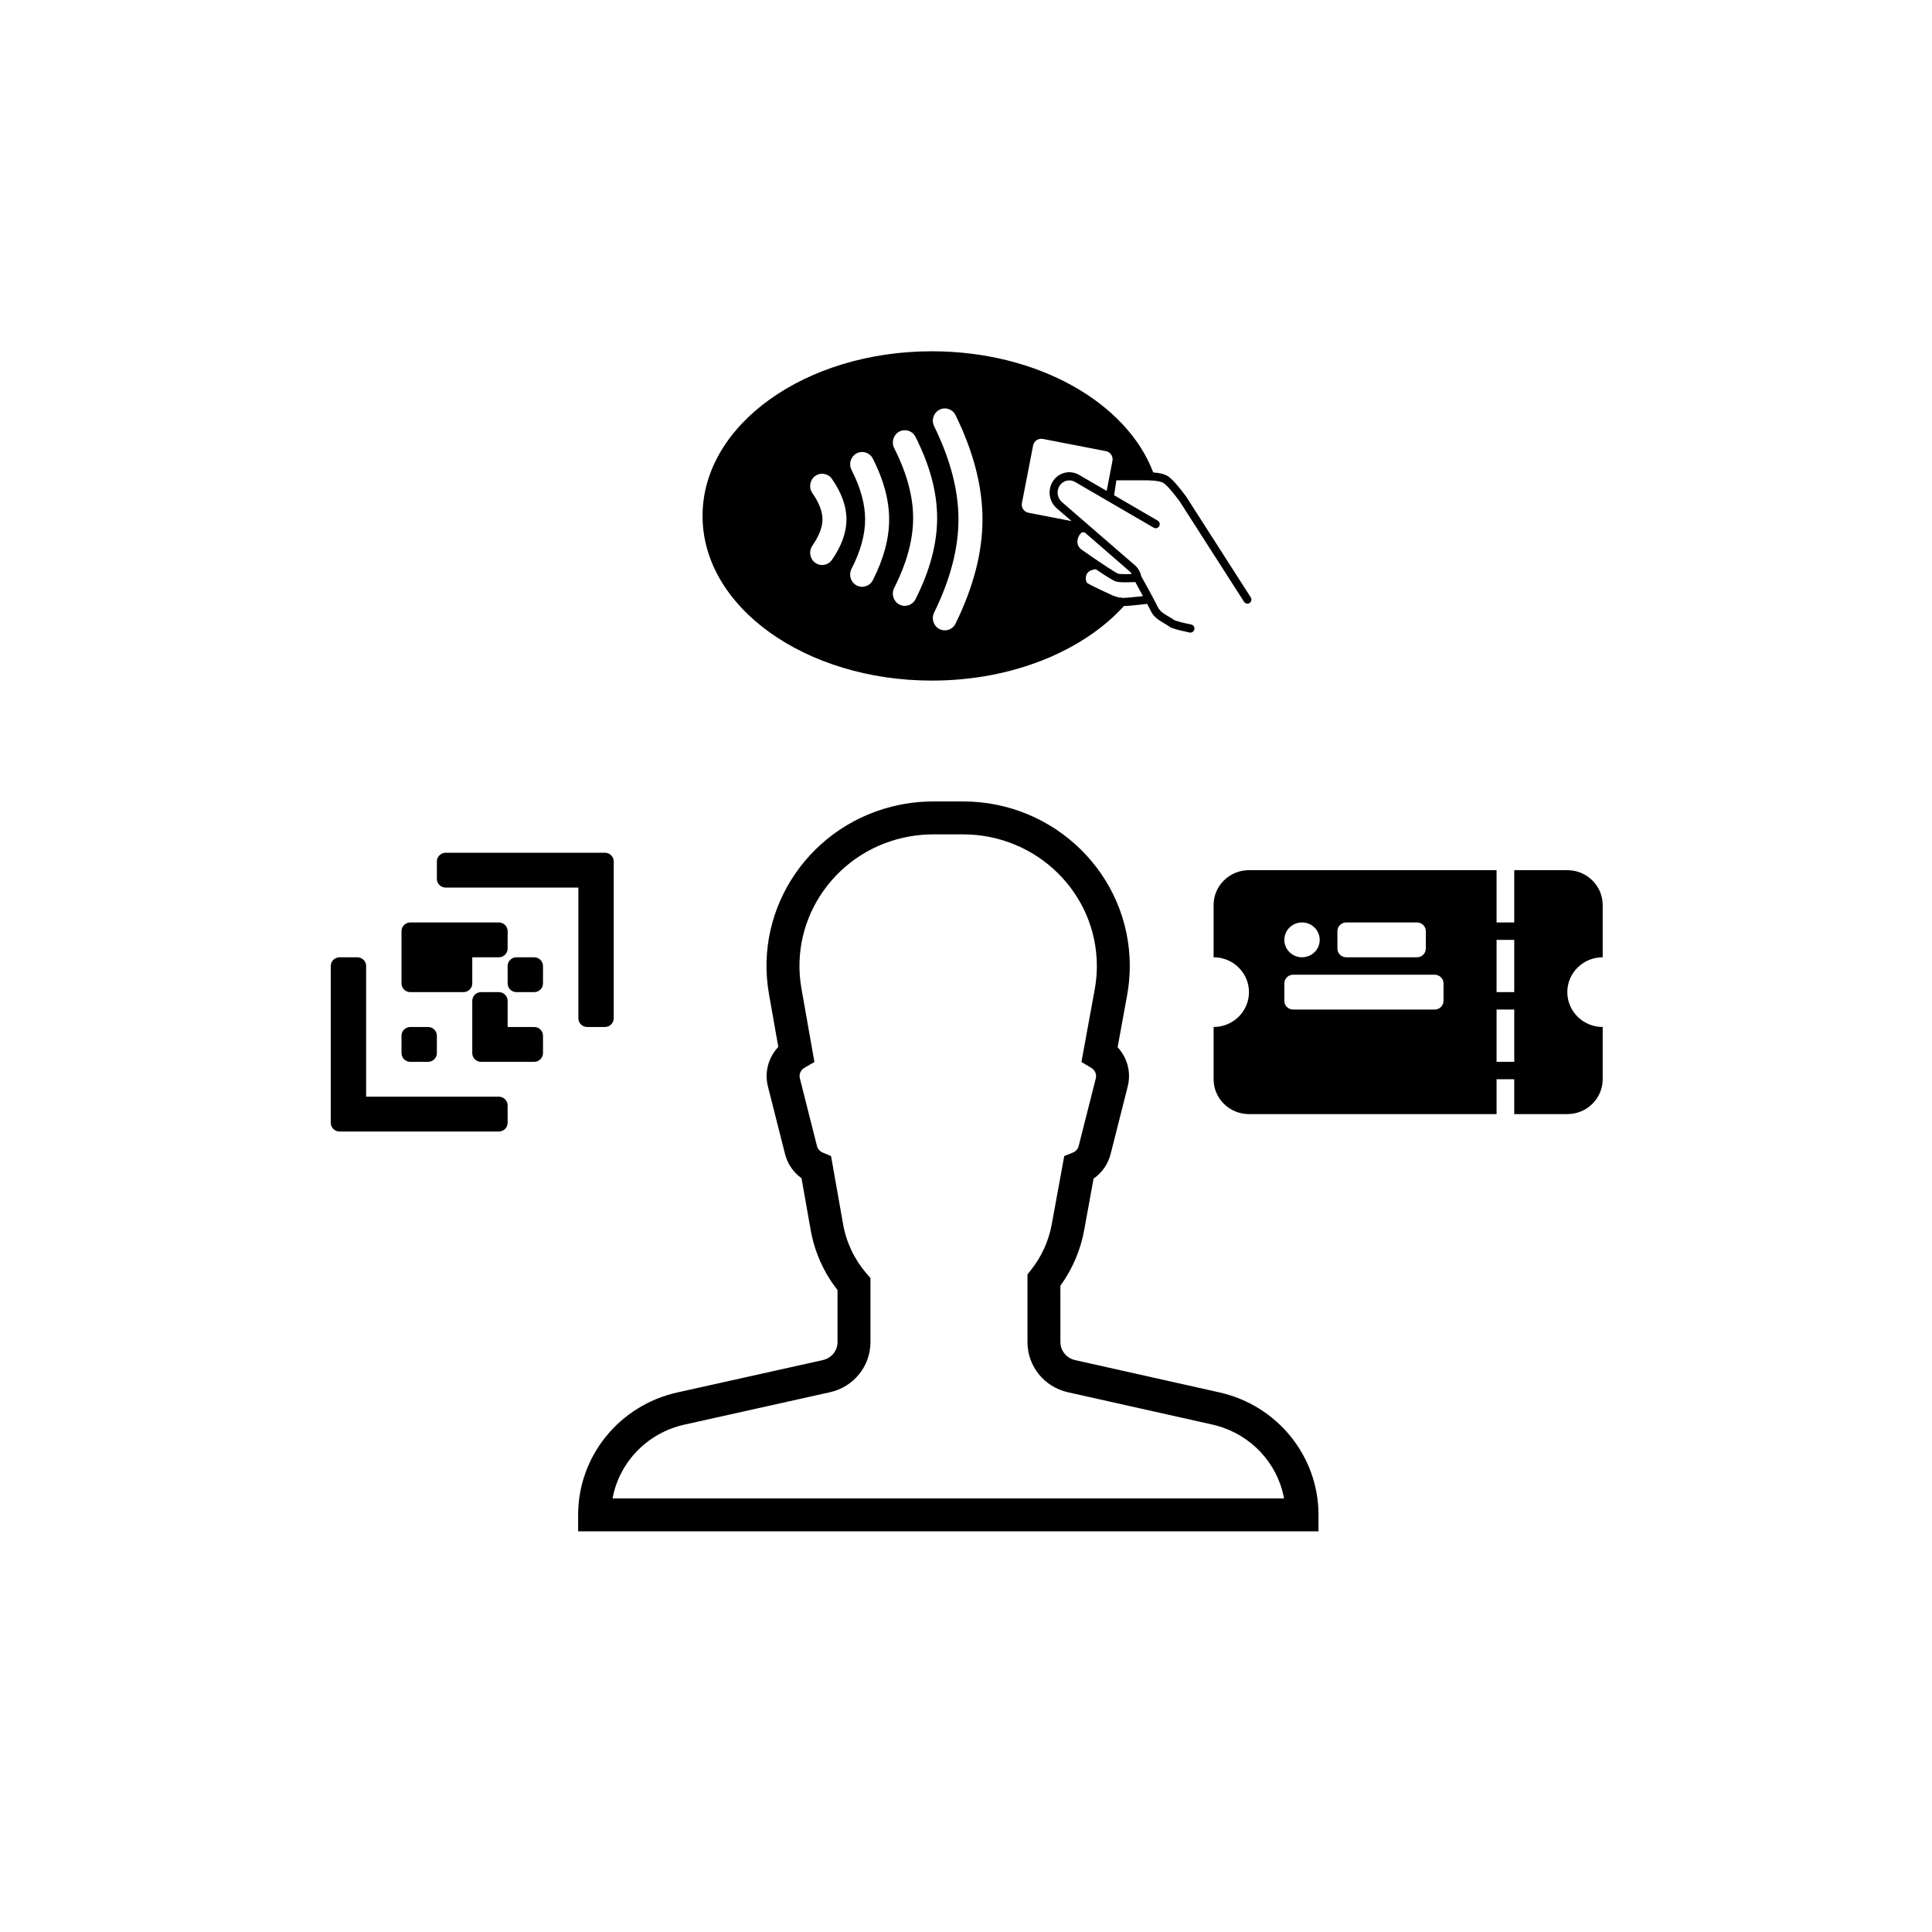 <?xml version="1.0" encoding="UTF-8"?>
<svg width="88px" height="88px" viewBox="0 0 88 88" version="1.1" xmlns="http://www.w3.org/2000/svg" xmlns:xlink="http://www.w3.org/1999/xlink">
    <!-- Generator: Sketch 63.1 (92452) - https://sketch.com -->
    <title>VP Icon / connectivity-black</title>
    <desc>Created with Sketch.</desc>
    <g id="VP-Icon-/-connectivity" stroke="none" stroke-width="1" fill="none" fill-rule="evenodd">
        <path d="M43.863,36.504 C48.056,36.504 51.46,39.858 51.46,44 C51.46,44.446 51.419,44.892 51.339,45.331 L51.339,45.331 L50.906,47.7 L50.951,47.749 C51.322,48.176 51.495,48.753 51.399,49.329 L51.399,49.329 L51.366,49.487 L50.587,52.567 C50.474,53.012 50.211,53.392 49.853,53.654 L49.853,53.654 L49.812,53.681 L49.382,56.033 C49.216,56.942 48.852,57.792 48.321,58.533 L48.321,58.533 L48.299,58.561 L48.3,61.135 C48.3,61.485 48.523,61.795 48.854,61.917 L48.854,61.917 L48.968,61.951 L55.541,63.421 C58.18,64.011 60.056,66.326 60.056,69 L60.056,69 L60.056,69.75 L26.333,69.75 L26.333,69 C26.333,66.326 28.211,64.013 30.849,63.425 L30.849,63.425 L37.479,61.95 C37.872,61.862 38.148,61.522 38.148,61.134 L38.148,61.134 L38.148,58.761 L37.959,58.508 C37.497,57.853 37.165,57.113 36.985,56.322 L36.985,56.322 L36.925,56.024 L36.508,53.664 L36.47,53.638 C36.167,53.409 35.933,53.094 35.806,52.727 L35.806,52.727 L35.758,52.567 L34.978,49.487 C34.818,48.853 34.992,48.204 35.404,47.737 L35.404,47.737 L35.451,47.686 L35.027,45.288 C34.32,41.286 36.97,37.476 40.969,36.66 L40.969,36.66 L41.21,36.615 C41.64,36.541 42.075,36.504 42.512,36.504 L42.512,36.504 Z M43.863,38.004 L42.512,38.004 C42.16,38.004 41.81,38.034 41.464,38.093 C38.146,38.662 35.929,41.768 36.505,45.027 L36.505,45.027 L37.096,48.374 L36.641,48.637 C36.47,48.736 36.385,48.931 36.433,49.119 L36.433,49.119 L37.212,52.199 C37.246,52.334 37.343,52.444 37.475,52.499 L37.475,52.499 L37.853,52.657 L38.402,55.762 C38.55,56.598 38.918,57.367 39.467,58.004 L39.467,58.004 L39.648,58.215 L39.648,61.134 C39.648,62.229 38.881,63.175 37.805,63.414 L37.805,63.414 L31.175,64.89 C29.498,65.263 28.241,66.571 27.916,68.176 L27.916,68.176 L27.902,68.25 L58.486,68.25 L58.473,68.175 C58.162,66.636 56.994,65.37 55.421,64.937 L55.421,64.937 L55.214,64.885 L48.641,63.415 C47.566,63.175 46.8,62.229 46.8,61.135 L46.8,61.135 L46.8,58.049 L46.962,57.844 C47.441,57.24 47.766,56.53 47.906,55.763 L47.906,55.763 L48.475,52.656 L48.861,52.502 C48.997,52.448 49.097,52.337 49.132,52.199 L49.132,52.199 L49.912,49.119 C49.959,48.933 49.876,48.739 49.707,48.639 L49.707,48.639 L49.258,48.373 L49.864,45.061 C49.928,44.711 49.96,44.356 49.96,44 C49.96,40.691 47.232,38.004 43.863,38.004 L43.863,38.004 Z M16.274,43.603 C16.497,43.603 16.677,43.781 16.677,44 L16.677,49.952 L22.719,49.952 C22.941,49.952 23.122,50.13 23.122,50.349 L23.122,51.143 C23.122,51.362 22.941,51.54 22.719,51.54 L15.469,51.54 C15.246,51.54 15.066,51.362 15.066,51.143 L15.066,44 C15.066,43.781 15.246,43.603 15.469,43.603 L16.274,43.603 Z M68.167,39.635 L68.167,42.016 L68.972,42.016 L68.972,39.635 L71.389,39.635 C72.279,39.635 73,40.346 73,41.222 L73,43.603 C72.11,43.603 71.389,44.314 71.389,45.19 C71.389,46.067 72.11,46.778 73,46.778 L73,49.159 C73,50.035 72.279,50.746 71.389,50.746 L68.972,50.746 L68.972,49.159 L68.167,49.159 L68.167,50.746 L56.889,50.746 C55.999,50.746 55.278,50.035 55.278,49.159 L55.278,46.778 C56.168,46.778 56.889,46.067 56.889,45.19 C56.889,44.314 56.168,43.603 55.278,43.603 L55.278,41.222 C55.278,40.346 55.999,39.635 56.889,39.635 L68.167,39.635 Z M68.972,45.984 L68.167,45.984 L68.167,48.365 L68.972,48.365 L68.972,45.984 Z M22.719,45.19 C22.941,45.19 23.122,45.368 23.122,45.587 L23.122,46.778 L24.33,46.778 C24.552,46.778 24.733,46.955 24.733,47.175 L24.733,47.968 C24.733,48.187 24.552,48.365 24.33,48.365 L21.913,48.365 C21.691,48.365 21.511,48.187 21.511,47.968 L21.511,45.587 C21.511,45.368 21.691,45.19 21.913,45.19 L22.719,45.19 Z M19.497,46.778 C19.719,46.778 19.899,46.955 19.899,47.175 L19.899,47.968 C19.899,48.187 19.719,48.365 19.497,48.365 L18.691,48.365 C18.469,48.365 18.288,48.187 18.288,47.968 L18.288,47.175 C18.288,46.955 18.469,46.778 18.691,46.778 L19.497,46.778 Z M27.552,38.841 C27.775,38.841 27.955,39.019 27.955,39.238 L27.955,46.381 C27.955,46.6 27.775,46.778 27.552,46.778 L26.747,46.778 C26.524,46.778 26.344,46.6 26.344,46.381 L26.344,40.429 L20.302,40.429 C20.08,40.429 19.899,40.251 19.899,40.032 L19.899,39.238 C19.899,39.019 20.08,38.841 20.302,38.841 L27.552,38.841 Z M65.347,44.397 L58.903,44.397 C58.68,44.397 58.5,44.574 58.5,44.794 L58.5,45.587 C58.5,45.806 58.68,45.984 58.903,45.984 L65.347,45.984 C65.57,45.984 65.75,45.806 65.75,45.587 L65.75,44.794 C65.75,44.574 65.57,44.397 65.347,44.397 Z M24.33,43.603 C24.552,43.603 24.733,43.781 24.733,44 L24.733,44.794 C24.733,45.013 24.552,45.19 24.33,45.19 L23.524,45.19 C23.302,45.19 23.122,45.013 23.122,44.794 L23.122,44 C23.122,43.781 23.302,43.603 23.524,43.603 L24.33,43.603 Z M68.972,42.81 L68.167,42.81 L68.167,45.19 L68.972,45.19 L68.972,42.81 Z M22.719,42.016 C22.941,42.016 23.122,42.194 23.122,42.413 L23.122,43.206 C23.122,43.426 22.941,43.603 22.719,43.603 L21.511,43.603 L21.511,44.794 C21.511,45.013 21.33,45.19 21.108,45.19 L18.691,45.19 C18.469,45.19 18.288,45.013 18.288,44.794 L18.288,42.413 C18.288,42.194 18.469,42.016 18.691,42.016 L22.719,42.016 Z M64.542,42.016 L61.319,42.016 C61.097,42.016 60.917,42.194 60.917,42.413 L60.917,43.206 C60.917,43.426 61.097,43.603 61.319,43.603 L64.542,43.603 C64.764,43.603 64.944,43.426 64.944,43.206 L64.944,42.413 C64.944,42.194 64.764,42.016 64.542,42.016 Z M59.306,42.016 C58.861,42.016 58.5,42.371 58.5,42.81 C58.5,43.248 58.861,43.603 59.306,43.603 C59.75,43.603 60.111,43.248 60.111,42.81 C60.111,42.371 59.75,42.016 59.306,42.016 Z M42.447,16 C47.256,16 51.318,18.329 52.528,21.518 C52.849,21.542 53.081,21.605 53.229,21.712 C53.373,21.817 53.561,22.018 53.8,22.319 L54.024,22.613 L56.97,27.208 C57.025,27.294 57.002,27.409 56.918,27.465 C56.833,27.521 56.72,27.497 56.665,27.411 L53.723,22.822 L53.521,22.559 C53.301,22.28 53.131,22.098 53.018,22.016 C52.907,21.935 52.653,21.885 52.265,21.878 L50.85,21.877 L50.746,22.558 L52.732,23.714 C52.819,23.764 52.85,23.878 52.8,23.967 C52.75,24.056 52.639,24.088 52.552,24.037 L48.967,21.952 C48.727,21.812 48.421,21.885 48.267,22.119 C48.109,22.358 48.153,22.681 48.368,22.867 L51.711,25.762 C51.847,25.887 51.939,26.053 51.987,26.254 L52.379,26.967 C52.544,27.272 52.662,27.498 52.735,27.646 C52.804,27.789 52.897,27.878 53.095,28.002 L53.231,28.083 C53.357,28.156 53.424,28.198 53.493,28.249 C53.666,28.312 53.922,28.378 54.259,28.446 C54.358,28.466 54.422,28.564 54.403,28.665 C54.383,28.765 54.287,28.831 54.189,28.811 C53.88,28.749 53.633,28.687 53.447,28.626 L53.318,28.579 L53.297,28.563 C53.251,28.528 53.206,28.498 53.134,28.455 L53.023,28.39 C52.73,28.219 52.573,28.097 52.456,27.901 L52.252,27.506 L51.682,27.568 C51.456,27.59 51.294,27.603 51.194,27.605 C49.33,29.653 46.105,31 42.447,31 C36.689,31 32,27.659 32,23.5 C32,19.341 36.689,16 42.447,16 Z M42.792,18.662 C42.522,18.8 42.412,19.135 42.547,19.41 C43.29,20.928 43.657,22.343 43.657,23.657 C43.657,24.972 43.29,26.387 42.547,27.904 C42.412,28.18 42.522,28.515 42.792,28.653 C43.062,28.79 43.39,28.679 43.525,28.403 C44.34,26.739 44.751,25.156 44.751,23.657 C44.751,22.159 44.34,20.576 43.525,18.912 C43.39,18.636 43.062,18.524 42.792,18.662 Z M40.963,19.657 C40.695,19.799 40.589,20.135 40.728,20.409 C41.307,21.552 41.592,22.614 41.592,23.595 C41.592,24.577 41.307,25.639 40.728,26.782 C40.589,27.056 40.695,27.392 40.963,27.534 C41.231,27.675 41.561,27.568 41.699,27.294 C42.354,26.001 42.685,24.768 42.685,23.595 C42.685,22.423 42.354,21.19 41.699,19.897 C41.561,19.623 41.231,19.516 40.963,19.657 Z M49.991,25.921 C49.752,25.934 49.602,26.001 49.524,26.112 C49.472,26.188 49.45,26.279 49.457,26.374 C49.462,26.451 49.488,26.519 49.51,26.544 C49.549,26.586 49.988,26.808 50.709,27.135 C50.831,27.181 50.942,27.211 51.044,27.224 L51.073,27.189 L51.073,27.228 L51.121,27.232 L51.167,27.233 C51.292,27.233 51.593,27.206 52.061,27.153 L51.711,26.511 L51.411,26.522 C51.141,26.527 50.958,26.519 50.853,26.494 C50.735,26.467 50.431,26.278 49.913,25.929 L49.991,25.921 Z M39.017,20.65 C38.749,20.793 38.646,21.13 38.785,21.403 C39.202,22.217 39.405,22.968 39.405,23.657 C39.405,24.347 39.202,25.098 38.785,25.912 C38.646,26.185 38.749,26.522 39.017,26.665 C39.285,26.807 39.615,26.701 39.755,26.428 C40.248,25.464 40.499,24.54 40.499,23.657 C40.499,22.775 40.248,21.851 39.755,20.887 C39.615,20.613 39.285,20.508 39.017,20.65 Z M49.298,24.237 C49.176,24.325 49.103,24.449 49.08,24.615 C49.059,24.764 49.104,24.89 49.226,25.007 L49.767,25.383 L50.445,25.838 C50.711,26.012 50.897,26.123 50.934,26.132 C51.02,26.152 51.23,26.157 51.551,26.144 L51.513,26.087 L51.467,26.038 C51.387,25.965 50.694,25.363 49.397,24.242 L49.393,24.26 L49.298,24.237 Z M37.132,21.681 C36.885,21.859 36.827,22.208 37.002,22.459 C37.315,22.909 37.462,23.309 37.462,23.657 C37.462,24.006 37.315,24.405 37.002,24.856 C36.827,25.107 36.885,25.455 37.132,25.634 C37.378,25.812 37.719,25.752 37.894,25.501 C38.328,24.875 38.555,24.26 38.555,23.657 C38.555,23.055 38.328,22.44 37.894,21.814 C37.719,21.562 37.378,21.503 37.132,21.681 Z M47.057,20.29 L46.547,22.914 C46.507,23.118 46.64,23.315 46.844,23.355 L46.844,23.355 L48.809,23.735 L48.133,23.151 C47.775,22.842 47.703,22.308 47.964,21.911 C48.225,21.516 48.741,21.392 49.148,21.629 L50.408,22.361 L50.671,20.989 C50.71,20.785 50.577,20.588 50.373,20.549 L47.497,19.992 C47.294,19.953 47.096,20.086 47.057,20.29 Z" id="Combined-Shape" fill="#000000"></path>
    </g>
</svg>